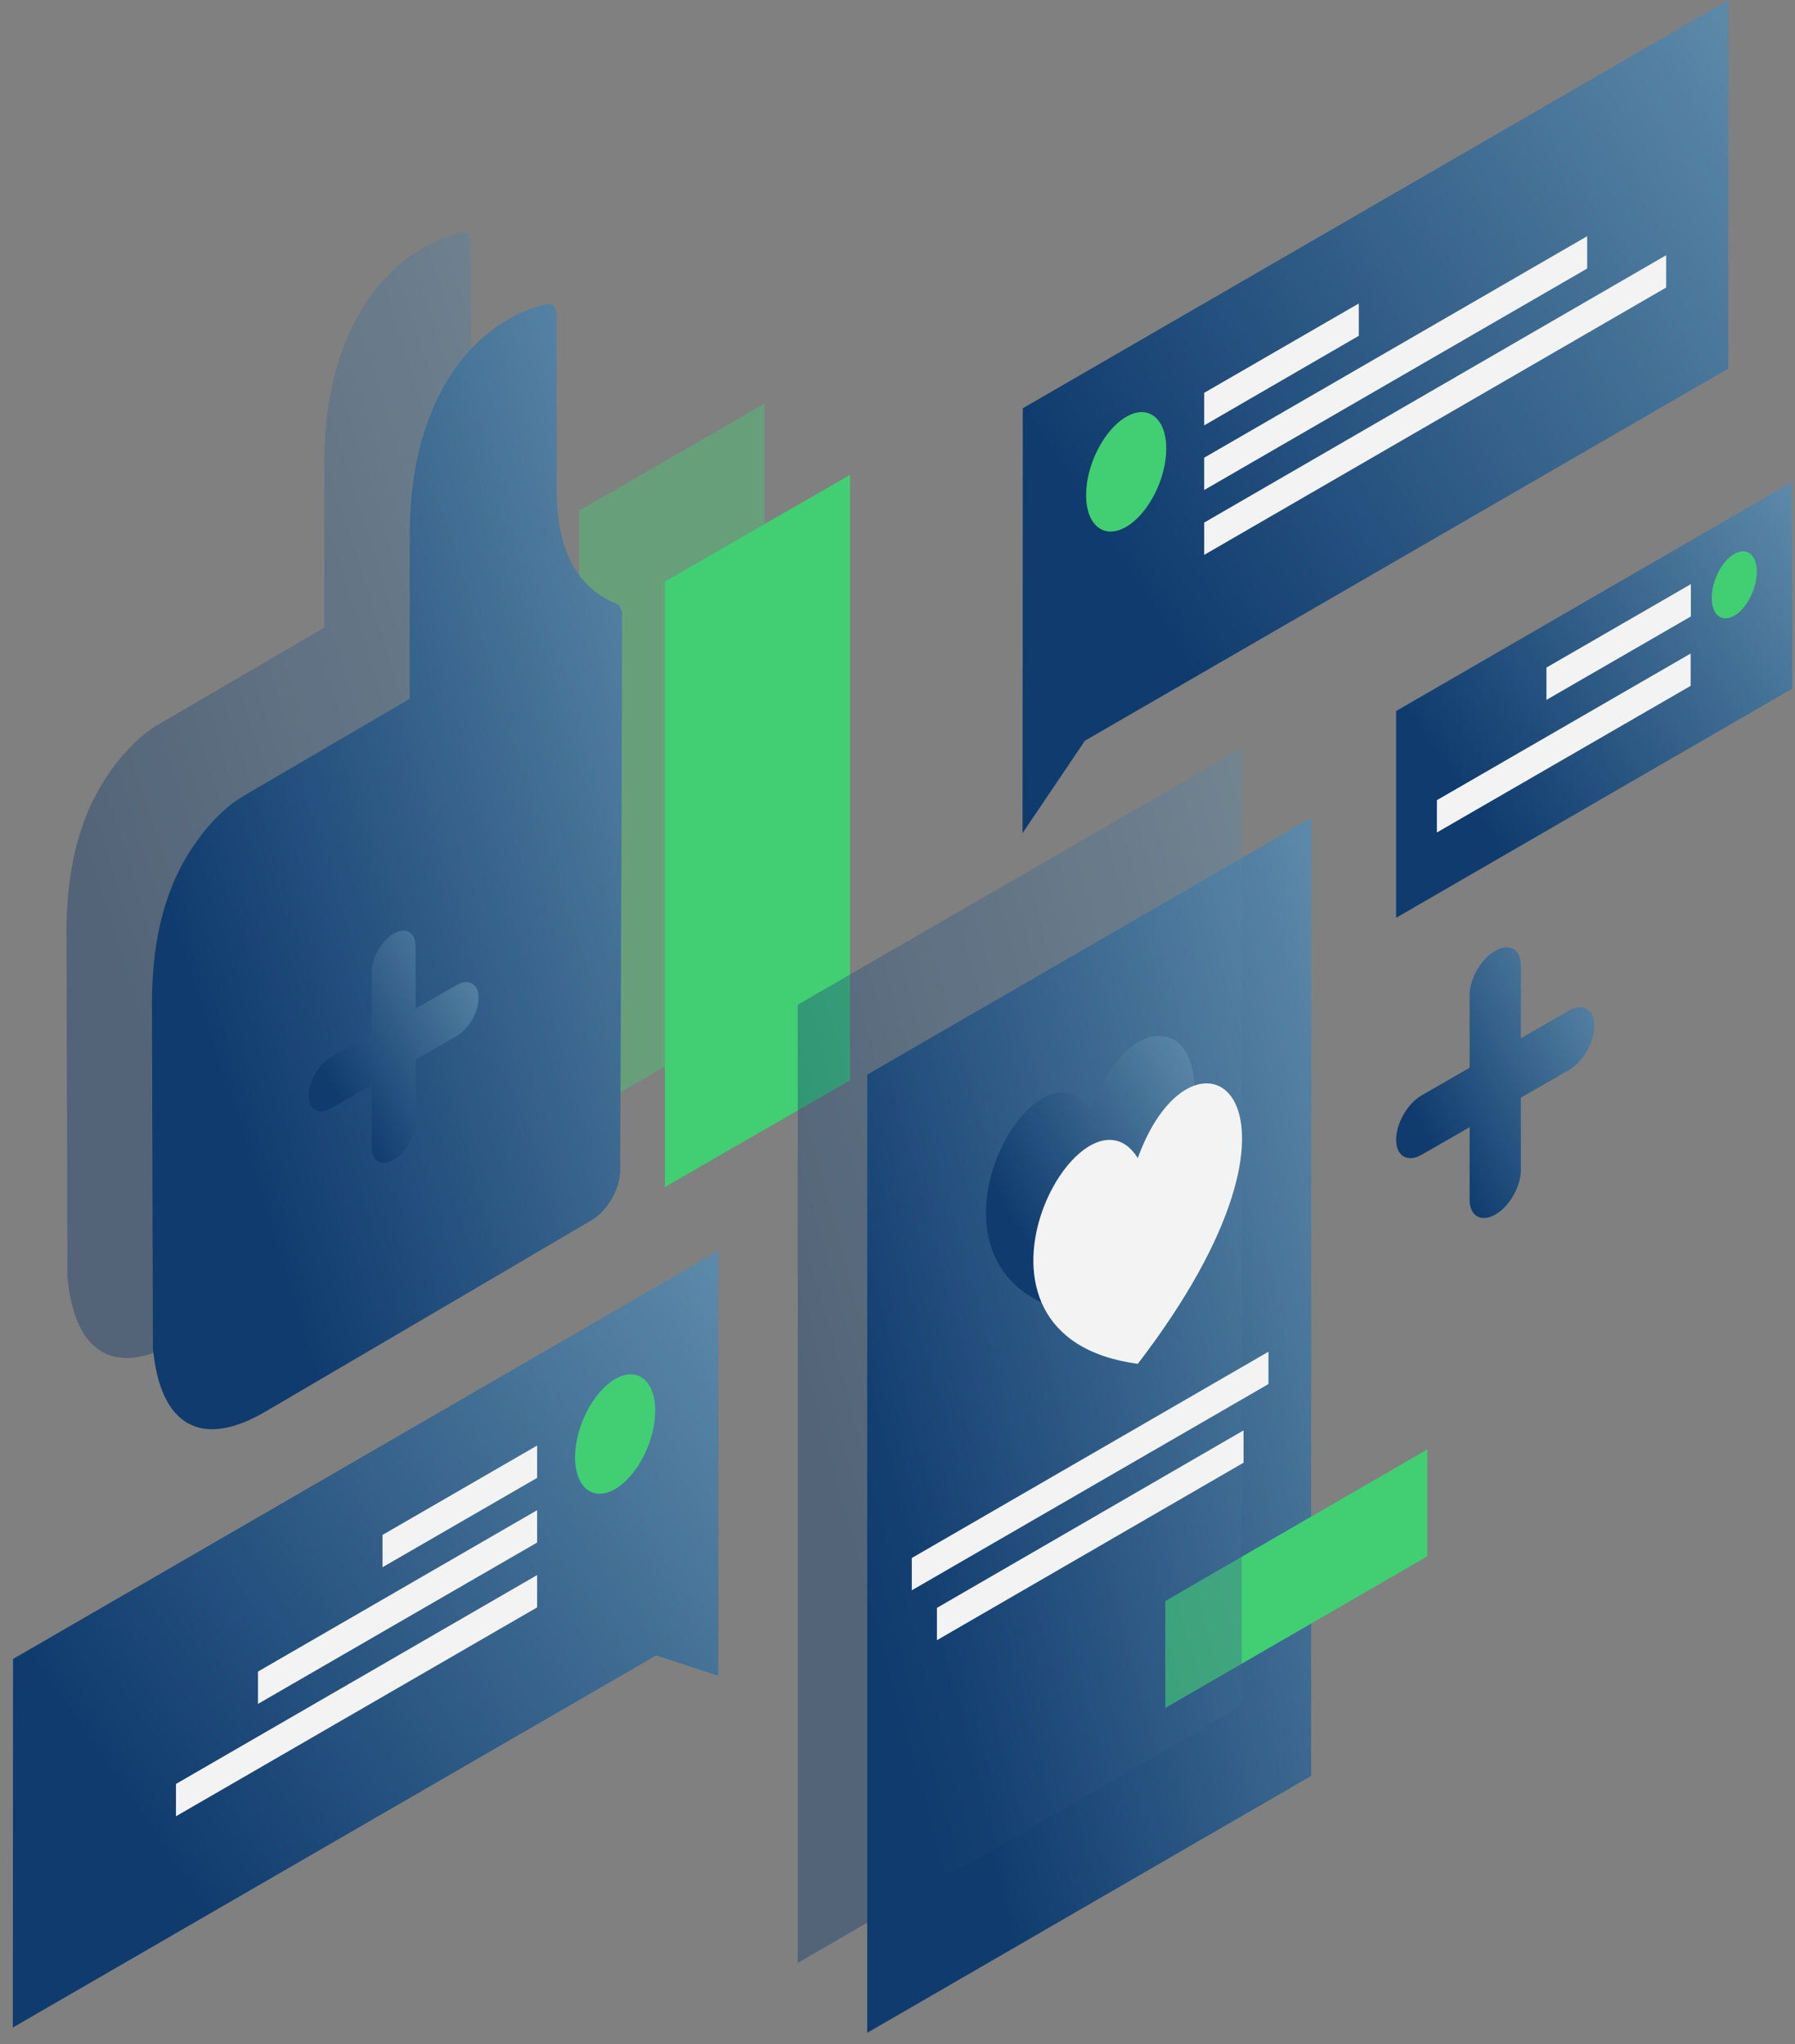 <svg xmlns="http://www.w3.org/2000/svg" width="108" height="123" viewBox="0 0 108 123" fill="none"><rect x="0" y="0" width="108" height="123" fill="#808080" stroke="none"/><g opacity="0.9"><path d="M61.538 24.566L103.999 0L103.985 22.178L65.276 44.57L61.523 50.133L61.538 24.566Z" fill="url(#paint0_linear_535_1724)"></path><path d="M72.453 23.637L81.756 18.26V20.205L72.453 25.596V23.637Z" fill="white"></path><path d="M72.453 27.54L95.496 14.213V16.158L72.453 29.485V27.54Z" fill="white"></path><path d="M72.453 31.444L100.247 15.357V17.302L72.453 33.388V31.444Z" fill="white"></path><path d="M70.17 26.997C70.17 28.827 69.086 30.929 67.759 31.701C66.432 32.473 65.348 31.615 65.348 29.785C65.348 27.955 66.432 25.853 67.759 25.081C69.086 24.308 70.17 25.166 70.17 26.997Z" fill="#3BD671"></path><path d="M43.232 75.256L0.785 99.822L0.771 122L39.48 99.608L43.218 100.837L43.232 75.256Z" fill="url(#paint1_linear_535_1724)"></path><path d="M32.317 86.981L23.015 92.358V94.303L32.317 88.926V86.981Z" fill="white"></path><path d="M32.317 90.871L15.523 100.58V102.525L32.317 92.816V90.871Z" fill="white"></path><path d="M32.317 94.774L10.587 107.343V109.288L32.317 96.719V94.774Z" fill="white"></path><path d="M34.601 87.682C34.601 89.513 35.685 90.371 37.012 89.598C38.339 88.826 39.423 86.724 39.423 84.894C39.423 83.064 38.339 82.206 37.012 82.978C35.685 83.75 34.601 85.852 34.601 87.682Z" fill="#3BD671"></path><path opacity="0.4" d="M21.821 18.521C24.273 14.556 27.666 14.036 27.809 14.007C28.151 13.949 28.351 14.267 28.351 14.73V25.204C28.351 28.763 29.548 31.049 31.915 32.033C32.143 32.12 32.286 32.38 32.286 32.727C32.286 37.762 32.2 59.376 32.172 66.118C32.172 67.246 31.402 68.577 30.461 69.127C25.414 72.107 10.843 80.643 10.843 80.643C6.965 82.929 4.485 81.511 4.057 76.824L4 56.078C4 52.924 4.542 49.683 6.253 46.992C7.222 45.459 8.363 44.272 9.56 43.578L19.512 37.762V28.04C19.483 24.221 20.281 21.038 21.821 18.521Z" fill="url(#paint2_linear_535_1724)"></path><path opacity="0.4" d="M46 24.286L34.857 30.71V67.143L46 60.718V24.286Z" fill="#3BD671"></path><path d="M26.964 22.806C29.416 18.842 32.809 18.321 32.952 18.292C33.294 18.235 33.493 18.553 33.493 19.016V29.49C33.493 33.049 34.691 35.335 37.058 36.319C37.286 36.406 37.428 36.666 37.428 37.013C37.428 42.048 37.343 63.662 37.314 70.404C37.314 71.532 36.544 72.863 35.603 73.413C30.556 76.393 15.986 84.929 15.986 84.929C12.108 87.215 9.627 85.797 9.2 81.109L9.143 60.363C9.143 57.209 9.684 53.969 11.395 51.278C12.365 49.744 13.505 48.558 14.703 47.864L24.654 42.048V32.326C24.626 28.506 25.424 25.323 26.964 22.806Z" fill="url(#paint3_linear_535_1724)"></path><path d="M51.143 28.572L40 34.996V71.429L51.143 65.004V28.572Z" fill="#3BD671"></path><path d="M23.683 56.182C22.95 56.599 22.363 57.629 22.363 58.474V62.213L19.892 63.634C19.158 64.051 18.571 65.081 18.571 65.926C18.571 66.772 19.158 67.115 19.892 66.698L22.363 65.277V69.015C22.363 69.861 22.95 70.204 23.683 69.787C24.417 69.37 25.004 68.341 25.004 67.495V63.757L27.475 62.335C28.208 61.919 28.795 60.889 28.795 60.043C28.795 59.197 28.208 58.854 27.475 59.271L25.004 60.693V56.955C25.016 56.109 24.417 55.754 23.683 56.182Z" fill="url(#paint4_linear_535_1724)"></path><path d="M78.902 49.205L52.178 64.662V122.316L78.888 106.859L78.902 49.205Z" fill="url(#paint5_linear_535_1724)"></path><path d="M85.879 93.647V87.212L70.113 96.335V102.769L85.879 93.647Z" fill="#3BD671"></path><path opacity="0.4" d="M74.724 45L48 60.457V118.111L74.71 102.654L74.724 45Z" fill="url(#paint6_linear_535_1724)"></path><path d="M76.32 81.335L54.86 93.747V95.691L76.32 83.28V81.335Z" fill="white"></path><path d="M74.821 86.068L56.372 96.749V98.694L74.821 88.013V86.068Z" fill="white"></path><path d="M65.604 79.205C77.846 63.247 68.986 57.47 65.604 66.822C62.209 61.445 53.348 77.56 65.604 79.205Z" fill="url(#paint7_linear_535_1724)"></path><path d="M68.458 82.064C80.7 66.107 71.839 60.33 68.458 69.681C65.062 64.305 56.202 80.42 68.458 82.064Z" fill="white"></path><path d="M84 42.784L107.828 29V41.44L84 55.225V42.784Z" fill="url(#paint8_linear_535_1724)"></path><path d="M102.991 35.978C102.991 37.007 103.59 37.479 104.347 37.05C105.089 36.621 105.702 35.434 105.702 34.405C105.702 33.375 105.103 32.904 104.347 33.333C103.59 33.761 102.991 34.948 102.991 35.978Z" fill="#3BD671"></path><path d="M101.735 35.149L93.046 40.168V42.112L101.735 37.093V35.149Z" fill="white"></path><path d="M101.721 39.324L86.454 48.147V50.091L101.721 41.269V39.324Z" fill="white"></path><path d="M89.964 57.213C89.108 57.699 88.423 58.9 88.423 59.887V64.248L85.541 65.907C84.685 66.393 84 67.594 84 68.581C84 69.567 84.685 69.968 85.541 69.481L88.423 67.823V72.184C88.423 73.171 89.108 73.571 89.964 73.085C90.82 72.599 91.505 71.398 91.505 70.411V66.05L94.387 64.391C95.243 63.905 95.928 62.704 95.928 61.717C95.928 60.73 95.243 60.33 94.387 60.816L91.505 62.475V58.114C91.519 57.127 90.82 56.712 89.964 57.213Z" fill="url(#paint9_linear_535_1724)"></path></g><defs><linearGradient id="paint0_linear_535_1724" x1="93.353" y1="-96.233" x2="15.852" y2="-46.511" gradientUnits="userSpaceOnUse"><stop stop-color="#A4D8E7"></stop><stop offset="1" stop-color="#03336C"></stop></linearGradient><linearGradient id="paint1_linear_535_1724" x1="32.589" y1="-14.472" x2="-41.65" y2="36.594" gradientUnits="userSpaceOnUse"><stop stop-color="#A4D8E7"></stop><stop offset="1" stop-color="#03336C"></stop></linearGradient><linearGradient id="paint2_linear_535_1724" x1="25.196" y1="-115.982" x2="-41.031" y2="-95.034" gradientUnits="userSpaceOnUse"><stop stop-color="#A4D8E7"></stop><stop offset="1" stop-color="#03336C"></stop></linearGradient><linearGradient id="paint3_linear_535_1724" x1="30.338" y1="-111.696" x2="-35.888" y2="-90.748" gradientUnits="userSpaceOnUse"><stop stop-color="#A4D8E7"></stop><stop offset="1" stop-color="#03336C"></stop></linearGradient><linearGradient id="paint4_linear_535_1724" x1="26.233" y1="29.195" x2="6.091" y2="40.362" gradientUnits="userSpaceOnUse"><stop stop-color="#A4D8E7"></stop><stop offset="1" stop-color="#03336C"></stop></linearGradient><linearGradient id="paint5_linear_535_1724" x1="72.203" y1="-91.137" x2="8.271" y2="-73.442" gradientUnits="userSpaceOnUse"><stop stop-color="#A4D8E7"></stop><stop offset="1" stop-color="#03336C"></stop></linearGradient><linearGradient id="paint6_linear_535_1724" x1="68.026" y1="-95.342" x2="4.093" y2="-77.647" gradientUnits="userSpaceOnUse"><stop stop-color="#A4D8E7"></stop><stop offset="1" stop-color="#03336C"></stop></linearGradient><linearGradient id="paint7_linear_535_1724" x1="68.73" y1="29.931" x2="44.182" y2="43.761" gradientUnits="userSpaceOnUse"><stop stop-color="#A4D8E7"></stop><stop offset="1" stop-color="#03336C"></stop></linearGradient><linearGradient id="paint8_linear_535_1724" x1="101.855" y1="-21.34" x2="60.202" y2="7.318" gradientUnits="userSpaceOnUse"><stop stop-color="#A4D8E7"></stop><stop offset="1" stop-color="#03336C"></stop></linearGradient><linearGradient id="paint9_linear_535_1724" x1="92.938" y1="25.727" x2="69.439" y2="38.755" gradientUnits="userSpaceOnUse"><stop stop-color="#A4D8E7"></stop><stop offset="1" stop-color="#03336C"></stop></linearGradient></defs></svg>